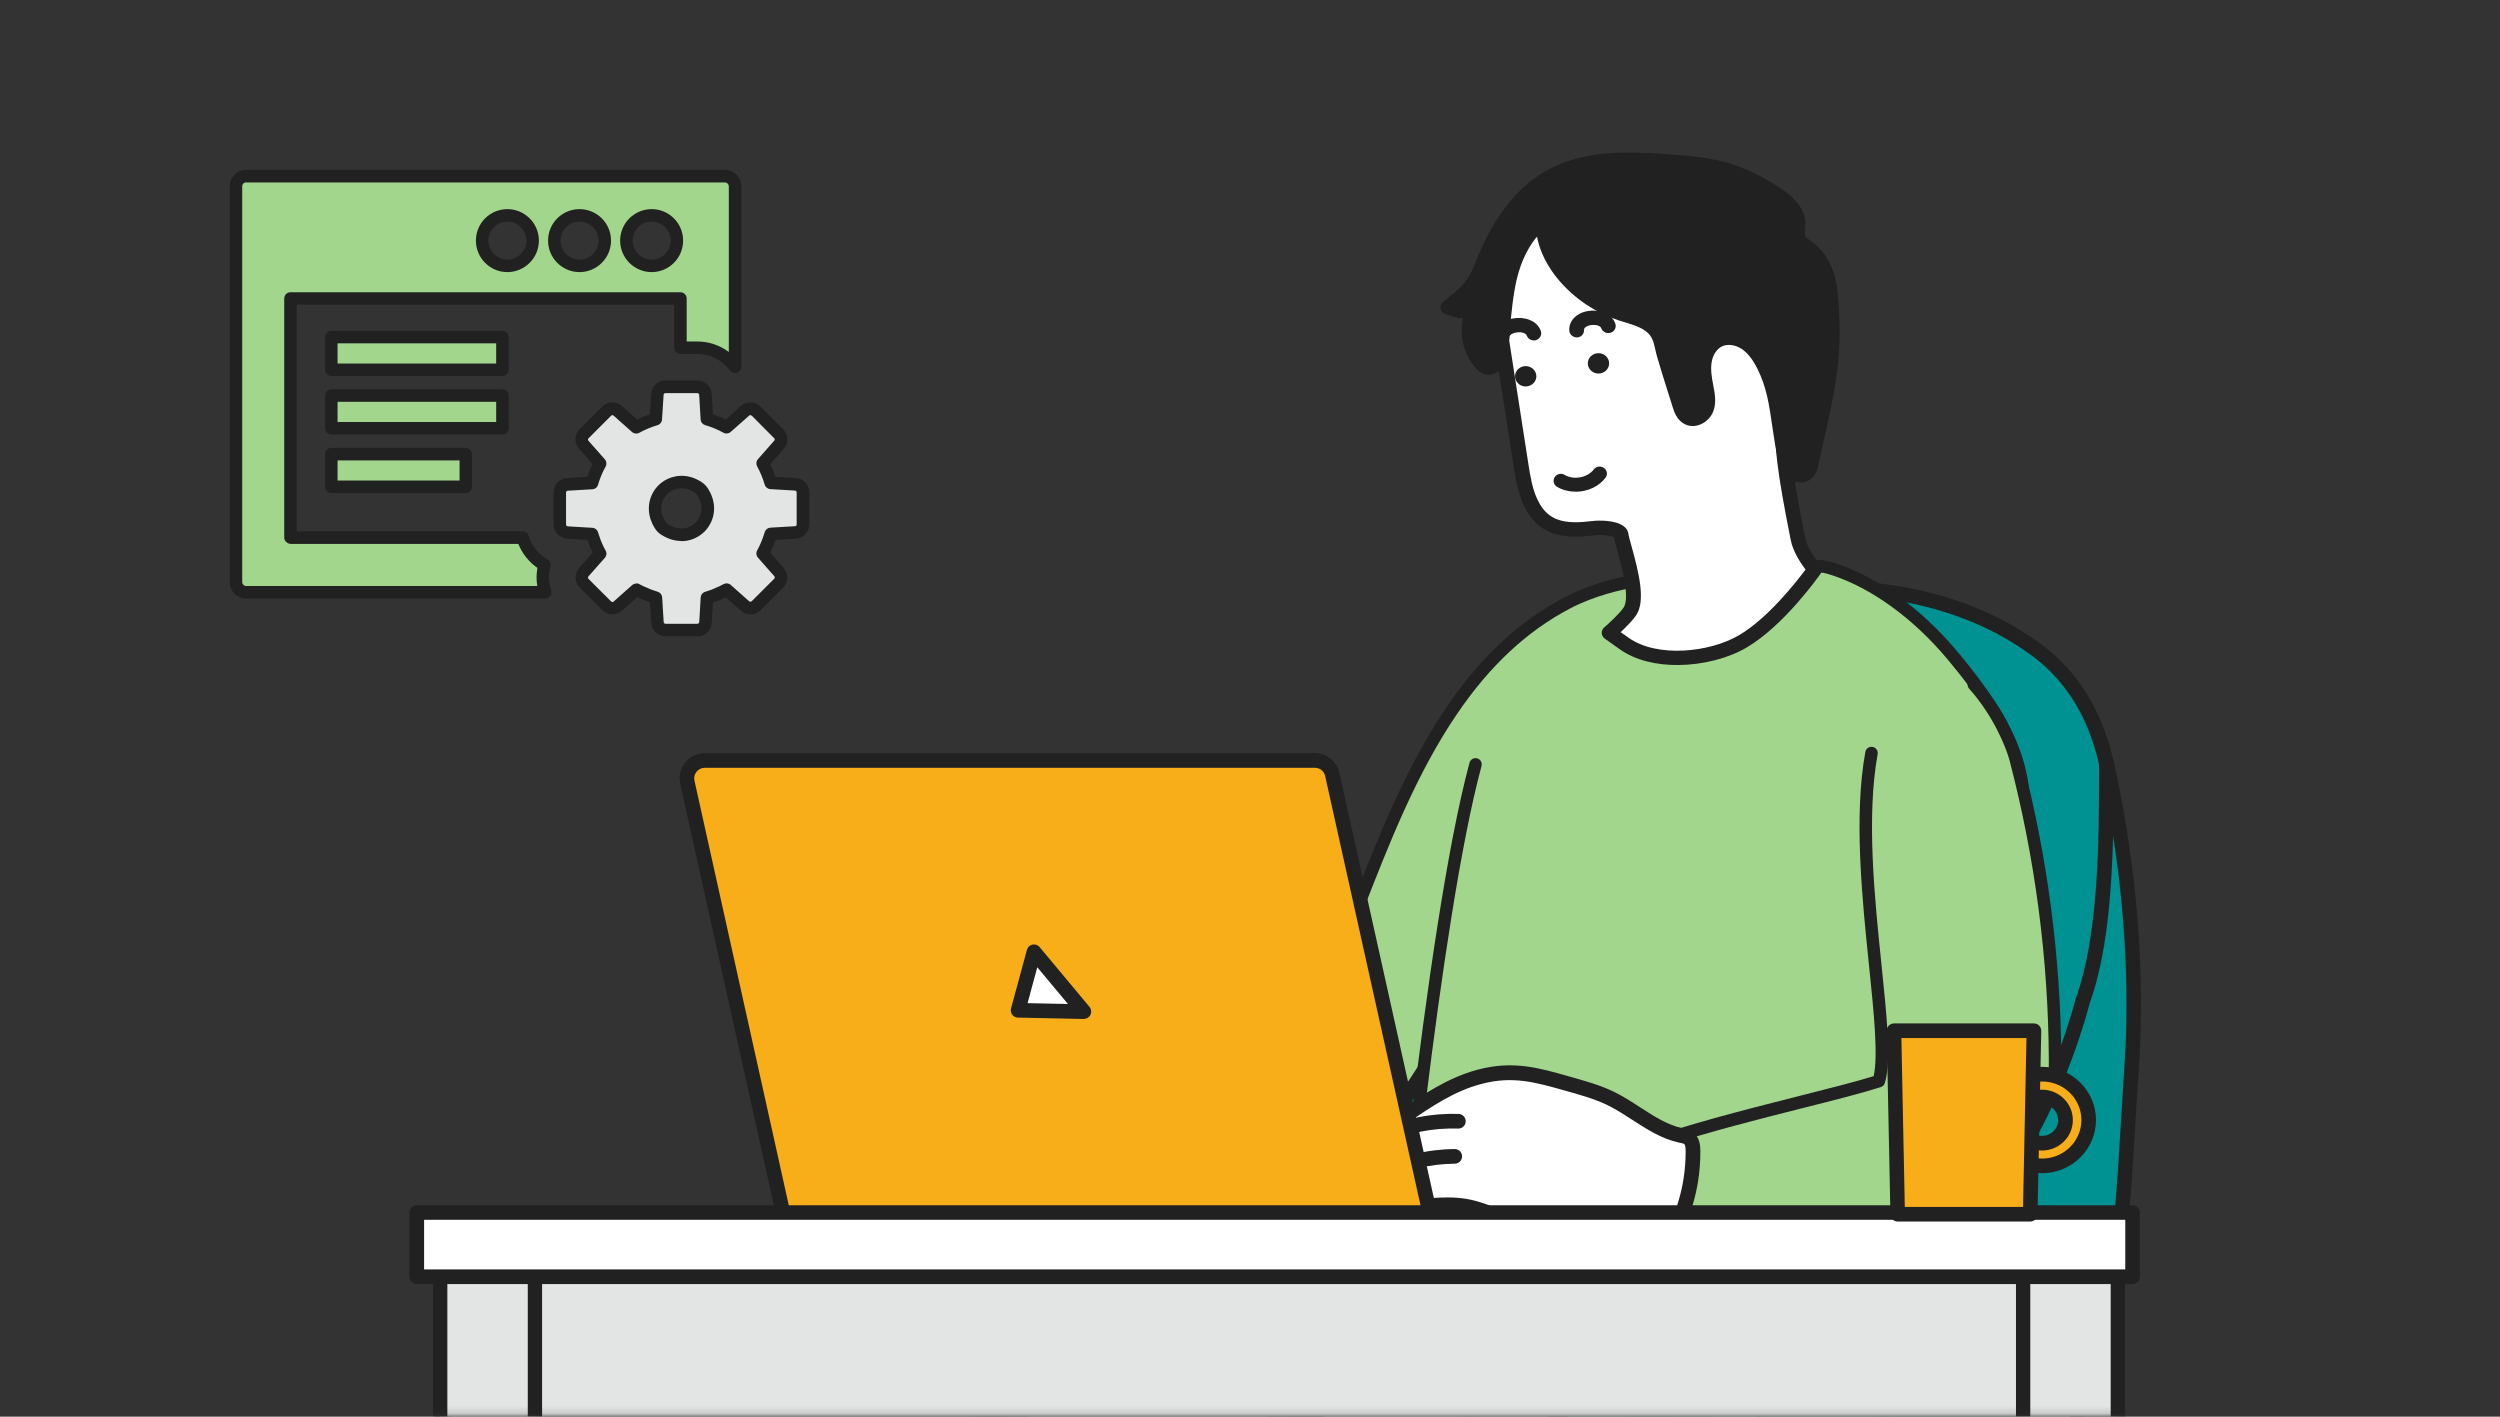 <svg width="360" height="204" viewBox="0 0 360 204" fill="none" xmlns="http://www.w3.org/2000/svg">
<rect x="0" y="0" width="360" height="204" fill="#333333" stroke="none"/>
<mask id="mask0_2526_6135" style="mask-type:luminance" maskUnits="userSpaceOnUse" x="0" y="0" width="360" height="204">
<path d="M360 0.864H0V203.864H360V0.864Z" fill="white"/>
</mask>
<g mask="url(#mask0_2526_6135)">
<path d="M209.08 102.274C202.6 111.774 198.39 123.254 194.35 133.554C192.71 137.754 191.09 142.104 188.04 145.414C185.49 148.184 182.11 150.024 178.8 151.804C176.16 153.234 173.51 154.664 170.87 156.094C167.66 157.834 164.1 160.034 163.47 163.624C162.84 167.254 165.72 170.754 169.14 172.104C172.57 173.454 176.39 173.184 180.06 172.894C193.48 171.824 204.48 169.554 212.98 158.334C225.63 141.634 236.42 83.514 236.42 83.514C236.42 83.514 230.83 84.104 225.71 86.784C218.74 90.434 213.4 95.904 209.07 102.264L209.08 102.274Z" fill="#A1D68C"/>
<path d="M175.48 174.054C173.25 174.054 170.97 173.814 168.82 172.964C165.25 171.554 161.85 167.754 162.59 163.484C163.34 159.154 167.97 156.654 170.45 155.314L178.38 151.024C181.59 149.284 184.91 147.494 187.38 144.814C190.18 141.784 191.76 137.744 193.28 133.834L194.53 130.634C198.19 121.234 202.35 110.574 208.34 101.774C213.25 94.574 218.8 89.414 225.31 86.004C230.52 83.274 236.11 82.654 236.34 82.634C236.62 82.604 236.9 82.714 237.1 82.914C237.29 83.124 237.38 83.414 237.32 83.694C236.88 86.074 226.34 142.214 213.71 158.894C204.6 170.924 192.64 172.814 180.15 173.804C178.66 173.924 177.08 174.044 175.48 174.044V174.054ZM235.31 84.604C233.42 84.934 229.64 85.764 226.14 87.594C219.9 90.864 214.56 95.824 209.83 102.784C203.95 111.414 200.02 121.514 196.21 131.284L194.96 134.484C193.37 138.544 191.73 142.754 188.7 146.034C186.02 148.934 182.57 150.804 179.23 152.614L171.3 156.904C168.23 158.564 164.92 160.594 164.36 163.804C163.8 167.004 166.53 170.134 169.48 171.294C172.78 172.604 176.62 172.294 180 172.024C194.5 170.874 204.43 168.174 212.27 157.814C223.63 142.814 233.65 93.124 235.31 84.614V84.604Z" fill="#212121"/>
<path d="M223.46 226.354C224.67 219.024 226.82 211.014 233.07 206.974C236.17 204.964 239.9 204.234 243.52 203.464C254.91 201.054 268.65 199.164 277.88 191.494C286.35 184.454 291.08 173.674 294.75 163.564C301.63 144.604 313.31 108.144 293.09 93.444C279.57 83.614 261.9 83.214 245.45 86.204C235.27 88.054 228.89 95.864 226.15 105.504C221.48 121.914 216.13 134.464 207.87 149.394C200.47 162.764 189.49 175.024 174.43 179.524C168.34 181.344 161.88 181.824 155.89 183.974C149.91 186.124 144.13 190.574 142.99 196.824C141.53 204.784 147.91 212.264 147.91 220.364C147.91 228.344 141.91 240.364 146.41 246.954C149.57 251.584 156.1 252.044 161.7 252.044C176.79 252.044 191.9 252.284 206.99 252.044C218.93 251.854 223.46 237.944 223.46 226.344V226.354Z" fill="#009193"/>
<path d="M191.82 253.224C186.77 253.224 181.74 253.194 176.79 253.174C171.86 253.144 166.77 253.124 161.76 253.124C161.74 253.124 161.72 253.124 161.7 253.124C155.28 253.124 148.88 252.454 145.55 247.574C142.39 242.944 143.9 236.234 145.37 229.744C146.14 226.324 146.87 223.094 146.87 220.384C146.87 216.914 145.58 213.424 144.34 210.054C142.75 205.754 141.11 201.304 141.97 196.654C143.05 190.774 148.12 185.674 155.55 183.004C158.95 181.784 162.51 181.084 165.96 180.414C168.67 179.884 171.47 179.334 174.14 178.544C190.41 173.674 200.96 159.744 206.96 148.914C215.39 133.674 220.66 121.014 225.15 105.244C228.27 94.264 235.61 86.954 245.27 85.194C265.57 81.504 281.87 84.004 293.72 92.614C302.82 99.234 306.66 110.804 305.14 127.024C303.9 140.234 299.47 153.694 295.75 163.944C292.13 173.934 287.25 185.114 278.57 192.324C270.33 199.164 258.63 201.514 248.29 203.584C246.75 203.894 245.23 204.194 243.75 204.514L243.33 204.604C239.96 205.314 236.47 206.054 233.65 207.874C227.7 211.714 225.7 219.414 224.53 226.454C224.51 239.604 219.09 252.924 207.03 253.124C201.99 253.204 196.9 253.234 191.84 253.234L191.82 253.224ZM161.76 251.004C166.78 251.004 171.88 251.034 176.81 251.054C186.7 251.104 196.93 251.164 206.98 250.994C217.64 250.824 222.41 238.494 222.41 226.344C222.41 226.284 222.41 226.224 222.42 226.174C224.65 212.694 228.97 208.354 232.49 206.084C235.64 204.044 239.32 203.274 242.88 202.514L243.29 202.424C244.78 202.114 246.3 201.804 247.85 201.494C257.94 199.474 269.37 197.184 277.19 190.684C285.49 183.794 290.21 172.924 293.74 163.204C297.42 153.074 301.79 139.784 303.01 126.814C304.46 111.394 300.91 100.454 292.45 94.304C281.08 86.044 265.33 83.664 245.62 87.254C240.42 88.204 231.11 91.864 227.15 105.804C222.62 121.744 217.3 134.524 208.78 149.924C202.6 161.094 191.67 175.484 174.72 180.554C171.96 181.384 169.1 181.934 166.34 182.474C162.97 183.134 159.48 183.814 156.24 184.984C149.53 187.404 144.96 191.904 144.02 197.034C143.27 201.114 144.74 205.104 146.3 209.324C147.61 212.874 148.96 216.534 148.96 220.384C148.96 223.334 148.21 226.674 147.41 230.204C146.04 236.254 144.63 242.504 147.28 246.384C150.06 250.454 155.85 251.014 161.69 251.014C161.71 251.014 161.73 251.014 161.75 251.014L161.76 251.004Z" fill="#212121"/>
<path d="M206.93 184.014C206.44 183.854 205.95 183.694 205.47 183.534C201.5 182.194 197.18 180.284 193.31 181.874C190.67 182.964 188.92 185.434 186.99 187.544C181.45 193.604 172.97 196.984 165.16 198.874C159.32 200.284 153.47 201.644 147.62 203.024C139.91 204.854 131.55 207.094 126.86 213.484C122.77 219.064 122.5 226.494 122.65 233.414C123.04 252.244 129.87 301.034 130.56 301.664C131.19 302.234 146.63 304.084 153.5 303.574C155.07 303.454 156.78 303.234 157.87 302.094C158.78 301.144 162.36 256.924 160.67 241.074C170.63 240.984 180.81 240.854 190.2 237.504C200.35 233.874 207.11 226.124 209.85 215.784C211.21 210.674 211.59 205.374 211.74 200.104C211.86 195.964 215.76 190.124 212.29 186.774C210.83 185.364 208.88 184.654 206.92 184.014H206.93Z" fill="#C6A18D"/>
<path d="M151.04 304.714C143.91 304.714 130.91 303.414 129.86 302.454C129.52 302.144 129.32 301.964 128.06 293.554C127.25 288.174 126.33 281.414 125.46 274.514C124.38 265.944 121.84 244.784 121.61 233.454C121.47 226.614 121.68 218.814 126.03 212.874C130.78 206.384 138.85 204.034 147.39 202.014C149.33 201.554 151.28 201.094 153.22 200.644C157.06 199.744 161.03 198.814 164.92 197.864C174.49 195.544 181.65 191.834 186.22 186.844C186.58 186.444 186.94 186.034 187.3 185.624C188.9 183.784 190.55 181.884 192.91 180.914C196.69 179.364 200.78 180.794 204.38 182.054C204.86 182.224 205.34 182.394 205.81 182.544C206.11 182.644 206.42 182.744 206.73 182.844L207.27 183.024C209.39 183.724 211.43 184.474 213.04 186.034C215.82 188.724 214.7 192.534 213.72 195.904C213.27 197.454 212.84 198.924 212.81 200.154C212.67 204.974 212.33 210.644 210.88 216.074C208.01 226.884 200.79 234.854 190.56 238.514C181.28 241.834 171.42 242.044 161.84 242.134C162.68 252.034 161.76 269.844 161.31 277.254C160.93 283.484 160.46 289.614 159.99 294.504C159.25 302.204 158.95 302.514 158.64 302.834C157.35 304.184 155.45 304.494 153.59 304.634C152.88 304.684 152.02 304.714 151.04 304.714ZM131.41 300.864C133.91 301.464 147.14 303.004 153.43 302.544C154.71 302.454 156.13 302.284 156.99 301.514C157.92 298.104 161.25 256.394 159.63 241.204C159.6 240.904 159.69 240.614 159.89 240.394C160.09 240.174 160.37 240.044 160.67 240.044C170.44 239.954 180.54 239.864 189.85 236.534C199.54 233.064 206.11 225.804 208.84 215.544C210.23 210.314 210.56 204.804 210.7 200.104C210.74 198.604 211.23 196.934 211.7 195.324C212.59 192.254 213.44 189.354 211.57 187.554C210.28 186.304 208.49 185.654 206.61 185.034L206.08 184.864C205.77 184.764 205.45 184.664 205.14 184.554C204.66 184.394 204.17 184.224 203.69 184.054C200.28 182.864 196.76 181.624 193.72 182.874C191.82 183.654 190.4 185.284 188.9 187.014C188.53 187.444 188.16 187.864 187.78 188.274C182.93 193.584 175.41 197.504 165.42 199.924C161.52 200.874 157.55 201.804 153.7 202.704C151.76 203.164 149.81 203.614 147.87 204.074C139.72 206.004 132.05 208.224 127.72 214.134C123.76 219.534 123.57 226.924 123.71 233.424C124.08 251.194 130.26 295.954 131.41 300.874V300.864Z" fill="#212121"/>
<path d="M253.22 171.734C253.22 171.734 214.16 173.304 214.13 173.304C214.09 173.304 214.55 189.154 214.57 190.034C214.72 197.384 214.52 197.144 207.38 198.874C201.54 200.284 195.69 201.644 189.84 203.024C182.13 204.854 173.77 207.094 169.08 213.484C164.99 219.064 164.72 226.494 164.87 233.414C165.26 252.244 172.09 301.034 172.78 301.664C173.41 302.234 188.85 304.084 195.72 303.574C197.29 303.454 199 303.234 200.09 302.094C201 301.144 204.58 256.924 202.89 241.074C212.85 240.984 223.03 240.854 232.42 237.504C260.35 227.514 253.12 195.404 253.23 171.724L253.22 171.734Z" fill="#C6A18D"/>
<path d="M193.25 304.714C186.12 304.714 173.12 303.414 172.07 302.454C171.73 302.144 171.53 301.964 170.27 293.554C169.46 288.174 168.54 281.414 167.67 274.514C166.59 265.944 164.05 244.784 163.82 233.454C163.68 226.614 163.89 218.814 168.24 212.874C172.99 206.384 181.06 204.034 189.6 202.014C191.54 201.554 193.48 201.094 195.43 200.644C199.27 199.744 203.24 198.804 207.14 197.864L207.91 197.674C210.79 196.984 212.38 196.594 212.98 195.814C213.6 195.004 213.59 193.194 213.53 190.064C213.53 189.804 213.48 188.224 213.42 186.144C213.35 183.664 213.26 180.464 213.19 177.884C213.16 176.594 213.13 175.454 213.11 174.644C213.07 172.994 213.06 172.304 214.1 172.264C214.11 172.264 227.27 171.734 253.19 170.694C253.48 170.694 253.76 170.794 253.96 170.984C254.17 171.184 254.28 171.464 254.28 171.744C254.26 175.734 254.45 179.904 254.65 184.314C255.61 205.704 256.71 229.954 232.77 238.514C223.49 241.834 213.63 242.044 204.05 242.134C204.89 252.034 203.97 269.844 203.52 277.254C203.14 283.484 202.67 289.614 202.2 294.504C201.46 302.204 201.16 302.514 200.85 302.834C199.56 304.184 197.66 304.494 195.8 304.634C195.09 304.684 194.23 304.714 193.25 304.714ZM173.63 300.864C176.13 301.464 189.36 303.004 195.65 302.544C196.93 302.454 198.35 302.284 199.21 301.514C200.14 298.104 203.47 256.394 201.85 241.204C201.82 240.904 201.91 240.614 202.11 240.394C202.31 240.174 202.59 240.044 202.89 240.044C212.66 239.954 222.76 239.864 232.07 236.534C242.08 232.954 248.29 226.094 251.05 215.564C253.52 206.134 253.03 195.094 252.55 184.414C252.37 180.374 252.2 176.544 252.18 172.844C246.52 173.074 220.69 174.114 215.21 174.334C215.26 176.674 215.43 182.604 215.53 186.094C215.59 188.184 215.63 189.764 215.64 190.034C215.79 197.514 215.39 198.054 208.41 199.734L207.64 199.924C203.74 200.874 199.76 201.804 195.92 202.704C193.98 203.164 192.04 203.614 190.1 204.074C181.95 206.004 174.28 208.224 169.95 214.134C165.99 219.534 165.8 226.924 165.94 233.424C166.31 251.194 172.49 295.954 173.64 300.874L173.63 300.864Z" fill="#212121"/>
<path d="M237.33 84.424C244.85 83.504 252.37 80.764 259.93 81.394C262.39 81.604 262.23 81.374 264.15 82.004C270.18 83.974 276.35 88.624 281.16 94.394C286.02 100.234 291.36 107.604 291.33 115.354C291.27 131.654 269.25 210.114 269.25 210.114L254.71 207.604C249.51 206.704 244.36 205.584 239.26 204.224L225.45 200.994L215.82 198.344L200.29 196.714C200.29 196.714 205.9 134.334 212.46 110.054" fill="#A1D68C"/>
<path d="M269.26 211.014C269.21 211.014 269.16 211.014 269.11 211.004L254.57 208.494C249.37 207.594 244.15 206.454 239.05 205.104L225.27 201.884L215.68 199.244L200.22 197.624C199.73 197.574 199.37 197.134 199.42 196.644C199.48 196.024 205.11 133.914 211.61 109.834C211.74 109.354 212.24 109.074 212.71 109.204C213.19 109.334 213.47 109.824 213.34 110.304C207.3 132.664 202 188.244 201.28 195.924L215.93 197.464C215.93 197.464 216.03 197.474 216.08 197.494L225.71 200.144L239.48 203.364C244.56 204.714 249.73 205.844 254.88 206.724L268.61 209.094C270.9 200.854 290.38 130.474 290.43 115.354C290.46 107.964 285.41 100.904 280.47 94.974C275.6 89.124 269.55 84.714 263.87 82.854C262.62 82.444 262.38 82.434 261.48 82.394C261.08 82.374 260.58 82.354 259.85 82.294C255.07 81.894 250.16 82.914 245.41 83.894C242.8 84.434 240.11 84.994 237.44 85.314C236.94 85.374 236.5 85.024 236.44 84.534C236.38 84.044 236.73 83.594 237.22 83.534C239.81 83.214 242.47 82.664 245.04 82.134C249.92 81.124 254.96 80.084 260 80.504C260.7 80.564 261.18 80.584 261.56 80.604C262.62 80.654 263.02 80.694 264.43 81.154C270.43 83.114 276.78 87.734 281.86 93.824C287.01 100.004 292.27 107.404 292.24 115.364C292.18 131.594 271.03 207.154 270.13 210.364C270.02 210.754 269.66 211.024 269.26 211.024V211.014Z" fill="#212121"/>
<path d="M284.23 98.554C287.96 102.724 289.79 107.484 290.26 109.304C293.94 123.384 295.85 137.934 295.93 152.494C295.96 158.084 295.61 164.054 292.34 168.594C288.25 174.284 280.78 176.204 273.94 177.734C270.47 178.504 267.2 179.244 263.99 180.584C261.25 181.724 240.59 185.034 237.62 183.554C235.91 182.844 228.64 174.894 227.52 173.454C221.83 166.104 258.91 159.404 270.54 155.674C272.6 148.834 266.52 124.664 269.48 108.434" fill="#A1D68C"/>
<path d="M240.77 184.804C239.12 184.804 237.85 184.674 237.22 184.354C235.2 183.514 227.64 175.074 226.81 174.004C225.85 172.764 225.95 171.624 226.21 170.884C227.88 166.034 241.44 162.264 259 157.844C263.36 156.744 267.15 155.784 269.81 154.964C270.47 151.974 269.85 145.954 269.14 139.044C268.15 129.474 266.92 117.554 268.61 108.274C268.7 107.784 269.16 107.464 269.66 107.554C270.15 107.644 270.47 108.114 270.38 108.604C268.73 117.634 269.95 129.404 270.93 138.864C271.73 146.644 272.37 152.784 271.42 155.944C271.34 156.224 271.12 156.454 270.83 156.544C268.11 157.414 264.09 158.434 259.44 159.604C247.48 162.624 229.41 167.174 227.92 171.494C227.81 171.824 227.74 172.274 228.24 172.924C229.61 174.694 236.63 182.184 237.97 182.744C240.54 184.034 260.97 180.894 263.64 179.774C266.99 178.384 270.42 177.614 273.74 176.874C280.99 175.254 287.81 173.374 291.61 168.084C294.67 163.824 295.06 158.084 295.03 152.514C294.95 138.024 293.05 123.574 289.39 109.554C288.9 107.664 287.05 103.074 283.56 99.174C283.23 98.804 283.26 98.234 283.63 97.904C284 97.574 284.57 97.604 284.9 97.974C288.61 102.124 290.56 106.914 291.13 109.094C294.83 123.264 296.75 137.864 296.83 152.504C296.86 158.374 296.43 164.464 293.07 169.134C288.9 174.934 281.74 176.934 274.13 178.624C270.88 179.344 267.53 180.094 264.33 181.424C262.04 182.374 247.84 184.814 240.76 184.814L240.77 184.804Z" fill="#212121"/>
<path d="M290.43 166.534C283.94 176.934 274.67 186.034 263.11 190.124C255.15 192.944 246.51 193.274 238.4 195.624C230.29 197.984 222.12 203.234 220.12 211.434C218.83 216.684 220.39 221.884 220.29 227.154C220.25 229.524 220.47 233.094 219 235.144C217.47 237.264 206.15 238.054 204.44 240.604C202.49 243.514 203.05 249.904 203.46 253.174C208.45 255.534 252.03 252.544 261.73 248.444C279.18 241.054 290.65 223.144 298.21 205.774C305.77 188.404 305.66 172.674 306.96 153.774C307.8 141.414 306.96 126.034 303.34 109.754C303.31 120.044 303.43 134.524 299.9 144.194C299.9 144.194 296.93 156.144 290.44 166.544L290.43 166.534Z" fill="#009193"/>
<path d="M213.1 255.084C208.14 255.084 204.42 254.794 203.01 254.134C202.69 253.984 202.46 253.674 202.42 253.314C201.6 246.854 201.99 242.384 203.57 240.024C204.69 238.344 208.26 237.484 212.03 236.574C214.27 236.034 217.66 235.214 218.15 234.524C219.23 233.024 219.23 230.344 219.24 228.184C219.24 227.814 219.24 227.454 219.24 227.124C219.27 225.244 219.09 223.314 218.9 221.444C218.58 218.114 218.24 214.664 219.09 211.174C220.91 203.724 228.02 197.534 238.1 194.604C241.79 193.534 245.63 192.864 249.33 192.224C253.81 191.444 258.44 190.644 262.75 189.124C275.83 184.494 284.53 173.984 289.53 165.974C295.85 155.844 298.84 144.044 298.87 143.924C298.87 143.884 298.89 143.854 298.9 143.814C302.21 134.744 302.25 121.094 302.27 111.124V109.734C302.27 109.194 302.68 108.744 303.21 108.694C303.74 108.634 304.23 108.984 304.35 109.514C308.57 128.484 308.66 144.094 307.99 153.834C307.81 156.434 307.66 158.974 307.51 161.474C306.57 177.334 305.75 191.034 299.16 206.184C289.41 228.584 276.95 243.124 262.12 249.404C255.18 252.344 228.31 255.074 213.08 255.074L213.1 255.084ZM204.43 252.404C211.16 254.284 252.07 251.384 261.32 247.464C275.63 241.404 287.72 227.234 297.25 205.344C303.69 190.534 304.5 177.014 305.43 161.344C305.58 158.844 305.73 156.294 305.91 153.684C306.44 145.924 306.48 134.404 304.29 120.404C304.07 128.704 303.36 137.724 300.91 144.484C300.66 145.484 297.68 156.904 291.33 167.084C286.16 175.374 277.12 186.274 263.47 191.104C258.99 192.684 254.28 193.504 249.71 194.294C246.06 194.924 242.29 195.584 238.7 196.624C229.35 199.344 222.79 204.964 221.15 211.674C220.38 214.824 220.68 217.944 221.01 221.244C221.2 223.174 221.39 225.164 221.36 227.164C221.36 227.484 221.36 227.824 221.36 228.184C221.36 230.644 221.35 233.704 219.88 235.744C218.97 237.004 216.5 237.654 212.54 238.604C209.78 239.264 206.01 240.174 205.34 241.174C204.14 242.974 203.82 246.944 204.45 252.394L204.43 252.404Z" fill="#212121"/>
<path d="M299.04 180.104H63.93V212.604H299.04V180.104Z" fill="#E3E4E4"/>
<path d="M299.05 213.654H63.93C63.35 213.654 62.88 213.184 62.88 212.604V180.104C62.88 179.524 63.35 179.054 63.93 179.054H299.05C299.63 179.054 300.1 179.524 300.1 180.104V212.604C300.1 213.184 299.63 213.654 299.05 213.654ZM64.99 211.554H298V181.164H64.99V211.554Z" fill="#212121"/>
<path d="M304.97 179.344H291.33V331.344H304.97V179.344Z" fill="#E3E4E4"/>
<path d="M304.97 332.374H291.33C290.76 332.374 290.3 331.914 290.3 331.344V179.344C290.3 178.774 290.76 178.314 291.33 178.314H304.97C305.54 178.314 306 178.774 306 179.344V331.344C306 331.914 305.54 332.374 304.97 332.374ZM292.36 330.314H303.94V180.374H292.36V330.314Z" fill="#212121"/>
<path d="M77.03 179.344H63.39V331.344H77.03V179.344Z" fill="#E3E4E4"/>
<path d="M77.03 332.374H63.39C62.82 332.374 62.36 331.914 62.36 331.344V179.344C62.36 178.774 62.82 178.314 63.39 178.314H77.03C77.6 178.314 78.06 178.774 78.06 179.344V331.344C78.06 331.914 77.6 332.374 77.03 332.374ZM64.42 330.314H76V180.374H64.42V330.314Z" fill="#212121"/>
<path d="M243.47 169.974C243.69 168.574 243.8 167.164 243.79 165.744C243.79 165.084 243.71 164.344 243.2 163.924C242.88 163.664 242.45 163.594 242.05 163.504C238.32 162.694 235.4 159.864 231.97 158.184C230.15 157.294 228.2 156.744 226.26 156.184C221.43 154.814 218 153.744 213.09 155.044C208.45 156.264 204.62 159.124 200.71 161.774C199.99 162.264 199.23 162.844 199.06 163.694C198.96 164.224 199.11 164.774 199.06 165.314C198.95 166.564 197.82 167.874 198.55 168.894C198.65 169.044 198.8 169.164 198.85 169.334C199.01 169.804 198.5 170.214 198.06 170.434C197.06 170.934 195.99 171.364 195.23 172.184C194.48 173.004 194.16 174.374 194.88 175.224C195.4 175.844 196.3 176.004 197.1 175.874C197.9 175.744 198.63 175.374 199.37 175.064C202.46 173.804 206.94 173.194 210.26 173.544C213.96 173.934 217.23 176.244 220.91 176.824C225.17 177.484 229.55 177.994 233.56 176.294C235.39 175.514 237.63 174.914 239.24 176.094C239.78 176.494 240.37 177.114 241.01 176.874C241.38 176.734 241.58 176.334 241.74 175.974C242.57 174.054 243.15 172.024 243.48 169.954L243.47 169.974Z" fill="white"/>
<path d="M227.32 178.534C225.16 178.534 222.96 178.244 220.74 177.894C218.87 177.604 217.13 176.904 215.45 176.224C213.64 175.494 211.94 174.814 210.15 174.624C206.95 174.284 202.68 174.884 199.77 176.064C199.61 176.124 199.45 176.194 199.29 176.264C198.66 176.534 198.01 176.814 197.26 176.934C195.97 177.144 194.78 176.764 194.07 175.924C192.96 174.614 193.39 172.644 194.44 171.494C195.22 170.644 196.23 170.164 197.13 169.734C197.28 169.664 197.43 169.594 197.58 169.514C197.6 169.504 197.63 169.494 197.65 169.474C196.9 168.384 197.35 167.194 197.68 166.314C197.83 165.914 197.97 165.534 198 165.224C198.01 165.074 198 164.884 197.99 164.684C197.96 164.334 197.94 163.934 198.02 163.494C198.29 162.144 199.48 161.334 200.11 160.904C200.54 160.614 200.97 160.314 201.41 160.024C204.9 157.634 208.52 155.154 212.82 154.024C217.87 152.694 221.51 153.734 226.12 155.054L226.55 155.174C228.51 155.734 230.53 156.304 232.44 157.234C233.76 157.884 235 158.684 236.2 159.464C238.21 160.764 240.11 161.994 242.27 162.464L242.38 162.484C242.82 162.574 243.38 162.694 243.87 163.094C244.83 163.874 244.84 165.164 244.85 165.724C244.86 167.184 244.75 168.664 244.52 170.124C244.17 172.284 243.56 174.394 242.71 176.394C242.56 176.744 242.21 177.554 241.38 177.864C240.3 178.274 239.41 177.564 238.87 177.144C238.78 177.074 238.7 177.014 238.62 176.944C237.66 176.244 236.14 176.344 233.98 177.264C231.81 178.184 229.59 178.504 227.33 178.504L227.32 178.534ZM208.29 172.424C209.01 172.424 209.71 172.454 210.36 172.524C212.45 172.744 214.37 173.514 216.23 174.264C217.88 174.924 219.43 175.554 221.06 175.804C225.3 176.464 229.41 176.924 233.14 175.344C236.05 174.104 238.24 174.084 239.85 175.264C239.95 175.344 240.06 175.424 240.16 175.504C240.29 175.604 240.48 175.764 240.62 175.844C240.65 175.784 240.69 175.704 240.75 175.574C241.54 173.734 242.1 171.794 242.42 169.804C242.63 168.464 242.74 167.104 242.73 165.754C242.73 165.014 242.6 164.804 242.53 164.744C242.43 164.664 242.17 164.614 241.93 164.564L241.81 164.544C239.27 163.994 237.12 162.594 235.03 161.244C233.88 160.504 232.7 159.734 231.49 159.144C229.75 158.294 227.82 157.744 225.95 157.214L225.52 157.094C221.05 155.824 217.83 154.904 213.33 156.084C209.38 157.124 206.07 159.384 202.57 161.784C202.14 162.084 201.7 162.384 201.27 162.674C200.69 163.064 200.15 163.484 200.06 163.924C200.03 164.084 200.04 164.314 200.06 164.554C200.08 164.814 200.1 165.114 200.07 165.444C200.02 166.034 199.81 166.594 199.62 167.084C199.43 167.594 199.23 168.124 199.36 168.314C199.38 168.334 199.4 168.364 199.42 168.384C199.53 168.524 199.7 168.724 199.8 169.024C200.12 169.924 199.6 170.864 198.48 171.414C198.32 171.494 198.17 171.564 198.01 171.644C197.22 172.024 196.47 172.384 195.96 172.934C195.54 173.394 195.31 174.194 195.64 174.584C195.86 174.844 196.36 174.964 196.88 174.874C197.37 174.794 197.88 174.574 198.41 174.344C198.58 174.274 198.75 174.194 198.92 174.124C201.52 173.064 205.1 172.434 208.24 172.434L208.29 172.424Z" fill="#212121"/>
<path d="M198.6 170.224C198.22 170.224 197.85 170.014 197.66 169.654C197.4 169.134 197.6 168.504 198.12 168.234C201.62 166.444 205.55 165.484 209.49 165.464C210.07 165.464 210.54 165.934 210.54 166.514C210.54 167.094 210.07 167.574 209.49 167.574C205.88 167.594 202.28 168.474 199.07 170.114C198.92 170.194 198.75 170.234 198.59 170.234L198.6 170.224Z" fill="#212121"/>
<path d="M199.08 164.664C198.68 164.664 198.3 164.434 198.12 164.044C197.88 163.514 198.12 162.894 198.65 162.654C202.2 161.054 206.15 160.274 210.04 160.404C210.62 160.424 211.08 160.914 211.06 161.494C211.04 162.074 210.55 162.534 209.97 162.514C206.39 162.394 202.78 163.104 199.52 164.574C199.38 164.634 199.23 164.664 199.09 164.664H199.08Z" fill="#212121"/>
<path d="M206.02 175.314H112.91L98.98 112.624C98.62 111.024 99.84 109.504 101.48 109.504H189.34C190.54 109.504 191.58 110.344 191.84 111.514L206.02 175.314Z" fill="#F7AE18"/>
<path d="M206.02 176.374H112.91C112.42 176.374 111.99 176.034 111.88 175.554L97.95 112.864C97.71 111.784 97.97 110.674 98.66 109.814C99.35 108.954 100.38 108.464 101.48 108.464H189.34C191.05 108.464 192.5 109.634 192.87 111.294L207.05 175.094C207.12 175.404 207.05 175.734 206.84 175.984C206.64 176.234 206.34 176.374 206.02 176.374ZM113.75 174.264H204.71L190.82 111.744C190.67 111.044 190.06 110.564 189.34 110.564H101.48C101.02 110.564 100.59 110.774 100.3 111.134C100.01 111.494 99.9 111.954 100 112.404L113.74 174.264H113.75Z" fill="#212121"/>
<path d="M307.09 174.604H60.01V183.854H307.09V174.604Z" fill="white"/>
<path d="M307.09 184.904H60.01C59.43 184.904 58.96 184.434 58.96 183.854V174.604C58.96 174.024 59.43 173.554 60.01 173.554H307.09C307.67 173.554 308.14 174.024 308.14 174.604V183.854C308.14 184.434 307.67 184.904 307.09 184.904ZM61.07 182.794H306.04V175.654H61.07V182.794Z" fill="#212121"/>
<path d="M148.89 137.054L156.07 145.684L146.6 145.484L148.89 137.054Z" fill="white"/>
<path d="M156.07 146.734H156.05L146.58 146.534C146.26 146.534 145.95 146.374 145.76 146.114C145.57 145.854 145.5 145.524 145.59 145.204L147.88 136.774C147.98 136.394 148.29 136.104 148.67 136.024C149.06 135.944 149.45 136.074 149.7 136.374L156.89 144.994C157.15 145.314 157.21 145.754 157.03 146.124C156.85 146.494 156.48 146.724 156.08 146.724L156.07 146.734ZM147.97 144.454L153.78 144.574L149.37 139.284L147.97 144.454Z" fill="#212121"/>
<path d="M261.32 81.994C261.32 81.994 259.33 79.754 258.9 77.574C257.91 72.484 255.98 63.134 257.02 60.244C258.72 55.544 256.59 44.434 254.54 39.664C251.48 32.544 247.29 29.874 239.6 29.684C235.7 29.594 231.7 29.754 227.87 30.394C226.71 30.584 225.55 30.784 224.43 31.124C220.27 32.394 216.85 35.364 215.94 39.584C215.27 42.724 215.76 45.974 216.25 49.154C217.16 55.034 218.08 60.924 218.99 66.804C219.29 68.704 219.59 70.634 220.41 72.384C222.24 76.274 225.5 76.544 229.45 76.054C230.59 75.914 233.38 76.044 233.44 77.104C233.5 78.164 236.3 85.534 234.72 87.994C233.97 89.174 231.7 91.114 231.7 91.114L233.89 92.664C238.28 95.774 246.27 95.114 250.97 92.334C256.27 89.204 261.3 81.974 261.3 81.974L261.32 81.994Z" fill="white"/>
<path d="M241.71 95.764C238.59 95.794 235.53 95.114 233.28 93.514L231.09 91.964C230.83 91.774 230.67 91.494 230.65 91.174C230.63 90.864 230.76 90.564 231 90.354C231.6 89.844 233.27 88.314 233.82 87.454C234.77 85.974 233.42 81.184 232.85 79.134C232.6 78.234 232.45 77.714 232.4 77.354C231.98 77.134 230.61 76.964 229.6 77.084C225.6 77.584 221.6 77.404 219.44 72.814C218.55 70.924 218.24 68.904 217.93 66.954L215.19 49.304C214.71 46.224 214.17 42.724 214.89 39.374C215.82 35.074 219.26 31.624 224.1 30.144C225.28 29.784 226.49 29.574 227.66 29.384C231.23 28.784 235.13 28.544 239.61 28.654C247.86 28.854 252.31 31.834 255.51 39.274C257.46 43.824 259.9 55.364 258.01 60.584C257.12 63.034 258.83 71.744 259.74 76.414L259.93 77.384C260.23 78.944 261.6 80.754 262.11 81.324C262.42 81.674 262.46 82.184 262.19 82.574C261.98 82.874 256.96 90.034 251.53 93.234C248.91 94.784 245.26 95.734 241.69 95.764H241.71ZM233.38 91.034L234.53 91.844C238.61 94.744 246.18 93.974 250.43 91.464C254.59 89.014 258.67 83.794 260 82.014C259.32 81.124 258.19 79.444 257.86 77.744L257.67 76.774C256.23 69.434 255.03 62.624 256.02 59.874C257.55 55.634 255.62 44.844 253.56 40.034C250.71 33.404 246.92 30.874 239.59 30.694C235.25 30.594 231.48 30.814 228.07 31.394C226.91 31.594 225.82 31.774 224.77 32.094C220.67 33.344 217.77 36.224 217 39.794C216.36 42.784 216.85 45.944 217.32 48.994L220.06 66.644C220.34 68.454 220.63 70.324 221.4 71.954C222.91 75.164 225.45 75.504 229.33 75.024C230.13 74.924 232.67 74.854 233.85 75.804C234.37 76.224 234.5 76.704 234.52 77.044C234.54 77.224 234.74 77.944 234.92 78.584C236.01 82.484 236.97 86.464 235.65 88.524C235.15 89.304 234.15 90.304 233.39 91.014L233.38 91.034Z" fill="#212121"/>
<path d="M257.5 67.154C257.63 67.424 257.8 67.684 258.02 67.904C258.53 68.404 259.41 68.634 260.01 68.224C260.49 67.904 260.65 67.294 260.77 66.744C262.3 59.594 264.16 53.254 263.77 45.774C263.56 41.844 263.6 37.924 259.94 35.404C259.64 35.204 259.33 35.004 259.12 34.714C258.61 34.014 258.92 33.054 258.9 32.204C258.86 30.244 257.08 28.774 255.38 27.694C253.57 26.544 251.66 25.514 249.61 24.804C246.25 23.644 242.65 23.414 239.1 23.184C233.92 22.854 228.64 22.764 223.91 25.104C218.92 27.584 215.75 32.534 213.69 37.574C213.28 38.584 212.9 39.614 212.31 40.534C211.35 42.034 209.9 43.164 208.48 44.264C209.63 44.694 210.85 44.944 212.07 45.004C211.03 47.424 211.54 50.404 213.33 52.384C213.53 52.604 213.76 52.824 214.06 52.914C214.57 53.074 215.13 52.774 215.44 52.354C215.74 51.934 215.84 51.404 215.93 50.894C216.47 47.494 216.52 44.024 217.23 40.654C217.94 37.284 219.43 33.904 222.25 31.804C222.08 34.744 223.47 37.604 225.43 39.864C227.54 42.294 230.34 44.144 233.43 45.174C234.88 45.654 236.44 45.984 237.66 46.894C239.22 48.074 239.18 49.454 239.65 51.094C240.34 53.494 241.13 55.874 241.86 58.264C242.09 59.004 242.38 59.824 243.1 60.174C244.1 60.664 245.34 59.874 245.72 58.864C246.1 57.854 245.87 56.734 245.66 55.674C245.42 54.434 245.22 53.154 245.44 51.914C245.66 50.674 246.39 49.454 247.57 48.924C248.83 48.354 250.38 48.684 251.52 49.474C252.65 50.264 253.43 51.444 254.04 52.664C256.21 56.984 256 61.484 257.12 66.004C257.22 66.394 257.33 66.794 257.51 67.154H257.5Z" fill="#212121"/>
<path d="M259.31 69.454C258.59 69.454 257.83 69.174 257.27 68.614C256.98 68.324 256.74 67.984 256.54 67.584C256.32 67.114 256.18 66.644 256.08 66.234C255.67 64.574 255.43 62.924 255.2 61.334C254.79 58.454 254.4 55.744 253.07 53.104C252.39 51.764 251.7 50.874 250.89 50.304C249.98 49.674 248.83 49.484 248.02 49.854C247.26 50.194 246.67 51.054 246.49 52.094C246.29 53.174 246.49 54.364 246.71 55.484C246.94 56.684 247.19 57.964 246.72 59.214C246.4 60.074 245.65 60.824 244.78 61.154C244.05 61.434 243.28 61.414 242.62 61.084C241.45 60.514 241.07 59.274 240.84 58.544L240.09 56.164C239.59 54.564 239.08 52.964 238.62 51.354C238.51 50.984 238.43 50.624 238.35 50.274C238.09 49.134 237.92 48.394 237 47.694C236.2 47.094 235.16 46.774 234.06 46.434C233.74 46.334 233.41 46.234 233.09 46.134C229.79 45.034 226.86 43.094 224.61 40.504C222.86 38.494 221.74 36.274 221.33 34.074C219.57 36.134 218.7 38.784 218.27 40.844C217.88 42.714 217.69 44.684 217.5 46.584C217.36 48.044 217.22 49.554 216.98 51.044C216.88 51.674 216.75 52.334 216.32 52.934C215.71 53.774 214.65 54.164 213.75 53.884C213.2 53.714 212.83 53.364 212.54 53.044C210.79 51.104 210.11 48.364 210.67 45.884C209.79 45.754 208.93 45.524 208.1 45.214C207.74 45.084 207.49 44.774 207.43 44.404C207.37 44.034 207.52 43.674 207.82 43.444C209.16 42.414 210.54 41.344 211.41 39.984C211.87 39.264 212.2 38.444 212.55 37.574L212.71 37.184C215.32 30.784 218.93 26.404 223.44 24.174C228.44 21.694 233.96 21.804 239.18 22.144C242.76 22.374 246.46 22.604 249.98 23.824C251.88 24.484 253.79 25.434 255.98 26.824C257.67 27.904 259.93 29.624 259.98 32.174C259.98 32.454 259.96 32.744 259.94 33.024C259.9 33.484 259.86 33.914 260.01 34.114C260.09 34.224 260.28 34.354 260.47 34.474C264.44 37.214 264.64 41.164 264.82 44.994L264.86 45.714C265.19 52.044 263.95 57.534 262.64 63.344C262.37 64.534 262.1 65.734 261.84 66.954C261.73 67.484 261.52 68.484 260.66 69.064C260.27 69.324 259.82 69.454 259.34 69.464L259.31 69.454ZM258.47 66.714C258.57 66.904 258.67 67.054 258.79 67.174C258.99 67.374 259.3 67.444 259.4 67.374C259.57 67.254 259.68 66.724 259.73 66.524C259.99 65.294 260.27 64.084 260.54 62.894C261.82 57.224 263.03 51.874 262.72 45.814L262.68 45.084C262.5 41.444 262.35 38.304 259.33 36.234C258.93 35.964 258.54 35.704 258.25 35.294C257.67 34.484 257.74 33.574 257.8 32.854C257.82 32.634 257.84 32.424 257.83 32.214C257.8 31.014 256.84 29.854 254.8 28.554C252.76 27.254 251 26.374 249.26 25.774C246.02 24.664 242.47 24.434 239.04 24.214C234.11 23.904 228.93 23.784 224.41 26.024C220.38 28.024 217.11 32.044 214.69 37.964L214.54 38.344C214.17 39.254 213.79 40.204 213.23 41.084C212.55 42.144 211.66 43.034 210.73 43.814C211.19 43.894 211.65 43.944 212.12 43.964C212.47 43.984 212.79 44.164 212.98 44.444C213.17 44.724 213.2 45.084 213.07 45.394C212.18 47.464 212.61 50.004 214.15 51.694C214.31 51.874 214.38 51.914 214.4 51.924C214.4 51.914 214.5 51.854 214.57 51.754C214.74 51.514 214.81 51.134 214.88 50.724C215.11 49.294 215.25 47.824 215.39 46.394C215.58 44.434 215.77 42.414 216.19 40.434C217.08 36.224 218.95 32.954 221.6 30.974C221.93 30.724 222.38 30.694 222.75 30.884C223.12 31.074 223.34 31.454 223.32 31.854C223.19 34.254 224.23 36.854 226.25 39.194C228.25 41.494 230.85 43.214 233.78 44.194C234.08 44.294 234.39 44.384 234.7 44.484C235.94 44.864 237.21 45.254 238.32 46.084C239.85 47.244 240.15 48.574 240.45 49.854C240.52 50.164 240.59 50.494 240.69 50.824C241.15 52.414 241.65 53.994 242.15 55.584L242.9 57.974C243.07 58.514 243.27 59.104 243.59 59.254C243.7 59.304 243.84 59.304 244 59.244C244.31 59.124 244.61 58.824 244.73 58.514C245 57.784 244.83 56.884 244.64 55.924C244.37 54.544 244.15 53.154 244.4 51.734C244.71 50.014 245.73 48.614 247.13 47.984C248.64 47.304 250.61 47.564 252.15 48.634C253.61 49.654 254.48 51.164 255 52.214C256.47 55.144 256.91 58.154 257.32 61.064C257.54 62.614 257.77 64.214 258.16 65.764C258.24 66.064 258.33 66.414 258.48 66.714H258.47Z" fill="#212121"/>
<path d="M230.46 53.764C229.63 53.914 228.83 53.384 228.67 52.594C228.52 51.804 229.05 51.024 229.9 50.884C230.3 50.814 230.7 50.884 231.03 51.104C231.37 51.324 231.61 51.674 231.69 52.054C231.84 52.814 231.34 53.554 230.56 53.744C230.53 53.744 230.49 53.764 230.46 53.764Z" fill="#212121"/>
<path d="M227.06 48.584C226.49 48.584 226.02 48.164 225.98 47.614C225.89 46.234 226.96 45.094 228.63 44.794C230.2 44.514 232.07 45.044 232.61 46.614C232.8 47.154 232.49 47.734 231.93 47.914C231.37 48.094 230.76 47.794 230.58 47.254C230.46 46.894 229.73 46.694 229.03 46.824C228.93 46.844 228.07 47.014 228.1 47.504C228.14 48.074 227.69 48.564 227.1 48.594C227.08 48.594 227.07 48.594 227.05 48.594L227.06 48.584Z" fill="#212121"/>
<path d="M216.33 49.654C215.76 49.654 215.29 49.234 215.25 48.674C215.16 47.294 216.23 46.154 217.9 45.854C219.48 45.574 221.34 46.104 221.88 47.674C222.07 48.214 221.76 48.794 221.2 48.974C220.65 49.144 220.04 48.854 219.85 48.314C219.73 47.954 219.01 47.754 218.3 47.884C218.2 47.904 217.34 48.074 217.37 48.564C217.41 49.134 216.96 49.624 216.37 49.654C216.35 49.654 216.34 49.654 216.32 49.654H216.33Z" fill="#212121"/>
<path d="M219.98 55.624C219.58 55.694 219.18 55.624 218.85 55.404C218.51 55.184 218.27 54.834 218.19 54.454C218.04 53.654 218.59 52.894 219.42 52.744C220.25 52.594 221.05 53.124 221.21 53.914C221.36 54.674 220.86 55.414 220.08 55.604C220.05 55.604 220.01 55.624 219.98 55.624Z" fill="#212121"/>
<path d="M226.93 70.804C225.98 70.804 225.03 70.584 224.22 70.104C223.73 69.814 223.57 69.194 223.87 68.714C224.17 68.234 224.81 68.084 225.31 68.384C226.63 69.164 228.59 68.794 229.51 67.594C229.85 67.144 230.51 67.054 230.97 67.384C231.44 67.714 231.54 68.354 231.19 68.804C230.21 70.084 228.57 70.794 226.94 70.814L226.93 70.804Z" fill="#212121"/>
<path d="M287.33 161.284C287.33 164.934 290.34 167.894 294.05 167.894C297.76 167.894 300.77 164.934 300.77 161.284C300.77 157.634 297.76 154.674 294.05 154.674C290.34 154.674 287.33 157.634 287.33 161.284ZM290.67 161.284C290.67 159.444 292.19 157.954 294.06 157.954C295.93 157.954 297.45 159.444 297.45 161.284C297.45 163.124 295.93 164.614 294.06 164.614C292.19 164.614 290.67 163.124 290.67 161.284Z" fill="#F7AE18"/>
<path d="M294.05 168.944C289.76 168.944 286.28 165.504 286.28 161.284C286.28 157.064 289.77 153.624 294.05 153.624C298.33 153.624 301.82 157.064 301.82 161.284C301.82 165.504 298.33 168.944 294.05 168.944ZM294.05 155.734C290.92 155.734 288.38 158.224 288.38 161.284C288.38 164.344 290.92 166.834 294.05 166.834C297.18 166.834 299.72 164.344 299.72 161.284C299.72 158.224 297.18 155.734 294.05 155.734ZM294.05 165.674C291.6 165.674 289.61 163.704 289.61 161.294C289.61 158.884 291.6 156.914 294.05 156.914C296.5 156.914 298.49 158.884 298.49 161.294C298.49 163.704 296.5 165.674 294.05 165.674ZM294.05 159.014C292.76 159.014 291.72 160.034 291.72 161.294C291.72 162.554 292.77 163.574 294.05 163.574C295.33 163.574 296.38 162.554 296.38 161.294C296.38 160.034 295.33 159.014 294.05 159.014Z" fill="#212121"/>
<path d="M273.27 174.844H292.36L292.9 148.424H272.73L273.27 174.844Z" fill="#F7AE18"/>
<path d="M292.36 175.904H273.27C272.7 175.904 272.23 175.444 272.22 174.874L271.68 148.454C271.68 148.174 271.78 147.894 271.98 147.694C272.18 147.494 272.45 147.374 272.73 147.374H292.89C293.17 147.374 293.44 147.484 293.64 147.694C293.84 147.894 293.95 148.174 293.94 148.454L293.4 174.874C293.39 175.444 292.92 175.904 292.35 175.904H292.36ZM274.3 173.794H291.32L291.81 149.484H273.8L274.29 173.794H274.3Z" fill="#212121"/>
<path d="M78.41 81.364C76.91 80.504 75.78 79.094 75.29 77.434H41.85V42.994H98V50.084H100.43C102.22 50.084 103.84 50.794 105.06 51.944C105.34 52.214 105.61 52.504 105.84 52.824V52.794C105.84 52.794 105.86 52.814 105.87 52.824V26.834C105.87 26.024 105.22 25.374 104.41 25.374H35.44C34.63 25.374 33.98 26.024 33.98 26.834V83.824C33.98 84.634 34.63 85.294 35.44 85.294H78.53C78.09 84.024 78.06 82.654 78.41 81.364ZM93.84 31.014C95.84 31.014 97.47 32.644 97.47 34.644C97.47 36.644 95.84 38.284 93.84 38.284C91.84 38.284 90.2 36.654 90.2 34.644C90.2 32.634 91.83 31.014 93.84 31.014ZM83.45 31.014C85.46 31.014 87.09 32.644 87.09 34.644C87.09 36.644 85.46 38.284 83.45 38.284C81.44 38.284 79.82 36.654 79.82 34.644C79.82 32.634 81.44 31.014 83.45 31.014ZM73.06 31.014C75.07 31.014 76.7 32.644 76.7 34.644C76.7 36.644 75.07 38.284 73.06 38.284C71.05 38.284 69.43 36.654 69.43 34.644C69.43 32.644 71.06 31.014 73.06 31.014Z" fill="#A1D68C"/>
<path d="M78.53 86.194H35.44C34.14 86.194 33.08 85.134 33.08 83.824V26.824C33.08 25.524 34.14 24.464 35.44 24.464H104.39C105.69 24.464 106.75 25.524 106.75 26.824V52.814C106.75 53.194 106.51 53.524 106.16 53.654C105.96 53.724 105.76 53.724 105.57 53.664C105.38 53.614 105.21 53.504 105.09 53.334C104.92 53.094 104.71 52.854 104.42 52.574C103.32 51.544 101.9 50.964 100.41 50.964H97.98C97.48 50.964 97.08 50.564 97.08 50.064V43.874H42.73V76.514H75.27C75.67 76.514 76.02 76.774 76.13 77.154C76.56 78.594 77.52 79.804 78.84 80.564C79.19 80.764 79.37 81.184 79.26 81.574C78.95 82.714 78.99 83.884 79.37 84.974C79.46 85.254 79.42 85.554 79.25 85.794C79.08 86.034 78.81 86.174 78.52 86.174L78.53 86.194ZM35.44 26.264C35.13 26.264 34.88 26.514 34.88 26.824V83.814C34.88 84.124 35.13 84.384 35.44 84.384H77.37C77.22 83.524 77.23 82.644 77.39 81.774C76.15 80.914 75.2 79.714 74.64 78.324H41.91C41.41 78.324 40.93 77.924 40.93 77.424V42.984C40.93 42.484 41.33 42.084 41.83 42.084H97.98C98.48 42.084 98.88 42.484 98.88 42.984V49.174H100.41C102.05 49.174 103.63 49.704 104.95 50.684V26.834C104.95 26.524 104.7 26.274 104.39 26.274H35.44V26.264ZM93.84 39.184C91.34 39.184 89.3 37.144 89.3 34.644C89.3 32.144 91.34 30.114 93.84 30.114C96.34 30.114 98.37 32.144 98.37 34.644C98.37 37.144 96.34 39.184 93.84 39.184ZM93.84 31.914C92.33 31.914 91.1 33.134 91.1 34.644C91.1 36.154 92.33 37.384 93.84 37.384C95.35 37.384 96.57 36.154 96.57 34.644C96.57 33.134 95.35 31.914 93.84 31.914ZM83.45 39.184C80.95 39.184 78.92 37.144 78.92 34.644C78.92 32.144 80.95 30.114 83.45 30.114C85.95 30.114 87.99 32.144 87.99 34.644C87.99 37.144 85.95 39.184 83.45 39.184ZM83.45 31.914C81.95 31.914 80.72 33.134 80.72 34.644C80.72 36.154 81.94 37.384 83.45 37.384C84.96 37.384 86.19 36.154 86.19 34.644C86.19 33.134 84.96 31.914 83.45 31.914ZM73.06 39.184C70.56 39.184 68.53 37.144 68.53 34.644C68.53 32.144 70.56 30.114 73.06 30.114C75.56 30.114 77.6 32.144 77.6 34.644C77.6 37.144 75.56 39.184 73.06 39.184ZM73.06 31.914C71.56 31.914 70.33 33.134 70.33 34.644C70.33 36.154 71.55 37.384 73.06 37.384C74.57 37.384 75.8 36.154 75.8 34.644C75.8 33.134 74.57 31.914 73.06 31.914Z" fill="#212121"/>
<path d="M114.55 69.734L111 69.524C110.71 68.534 110.32 67.584 109.83 66.704L112.18 64.034C112.6 63.574 112.57 62.874 112.14 62.454L108.89 59.194C108.83 59.134 108.77 59.094 108.7 59.044C108.58 58.964 108.43 58.914 108.28 58.884C108.24 58.874 108.18 58.864 108.13 58.864C108.11 58.864 108.07 58.854 108.05 58.854C107.93 58.854 107.8 58.874 107.69 58.914C107.54 58.954 107.41 59.034 107.29 59.154L105.1 61.094L104.63 61.504C103.74 61.014 102.79 60.614 101.8 60.324L101.59 56.774C101.55 56.164 101.04 55.684 100.42 55.684H95.83C95.21 55.684 94.71 56.164 94.67 56.774L94.45 60.324C93.46 60.614 92.52 61.004 91.63 61.504L88.97 59.144C88.86 59.044 88.73 58.964 88.6 58.924C88.36 58.834 88.11 58.824 87.86 58.904C87.76 58.924 87.65 58.984 87.56 59.054C87.49 59.094 87.44 59.144 87.38 59.204L84.12 62.464C83.68 62.894 83.67 63.584 84.08 64.044L86.44 66.714C85.95 67.594 85.55 68.544 85.27 69.534L81.71 69.744C81.1 69.784 80.62 70.294 80.62 70.914V75.504C80.62 76.124 81.1 76.624 81.71 76.674L85.27 76.884C85.33 77.074 85.38 77.254 85.45 77.434C85.71 78.234 86.03 78.994 86.44 79.704L84.08 82.374C83.68 82.834 83.69 83.534 84.12 83.964L85.45 85.294L87.38 87.214C87.49 87.324 87.63 87.404 87.76 87.474C87.89 87.534 88.04 87.554 88.19 87.554H88.2C88.27 87.554 88.33 87.544 88.4 87.544C88.47 87.524 88.53 87.514 88.6 87.484C88.73 87.424 88.86 87.364 88.97 87.264L91.19 85.294L91.63 84.904C91.89 85.054 92.15 85.174 92.4 85.294C93.05 85.604 93.74 85.864 94.44 86.084L94.66 89.634C94.69 90.244 95.2 90.724 95.82 90.724H100.41C101.03 90.724 101.53 90.244 101.58 89.634L101.79 86.084C102.52 85.874 103.24 85.594 103.92 85.264C103.92 85.264 103.93 85.264 103.94 85.254C104.16 85.144 104.39 85.034 104.61 84.904L107.27 87.264C107.39 87.374 107.53 87.454 107.67 87.504C107.78 87.534 107.91 87.564 108.03 87.564C108.18 87.564 108.33 87.544 108.47 87.484C108.62 87.414 108.75 87.334 108.86 87.224L112.11 83.974C112.55 83.534 112.57 82.844 112.15 82.384L109.8 79.714C110.28 78.834 110.68 77.884 110.97 76.894L114.52 76.684C115.14 76.644 115.61 76.134 115.61 75.514V70.924C115.61 70.304 115.14 69.804 114.52 69.754L114.55 69.734ZM101.27 75.334C101.22 75.414 101.16 75.484 101.11 75.554C100.95 75.754 100.78 75.934 100.59 76.094C100.53 76.144 100.47 76.194 100.4 76.244C100.2 76.394 99.98 76.524 99.75 76.634C99.67 76.674 99.59 76.704 99.51 76.734C99.28 76.824 99.04 76.894 98.79 76.934C98.7 76.954 98.61 76.964 98.51 76.974C98.38 76.984 98.26 77.004 98.13 77.004C97.84 77.004 97.55 76.974 97.24 76.904C96.73 76.794 96.23 76.574 95.72 76.254C95.46 76.094 95.23 75.864 95.07 75.614C94.93 75.414 94.83 75.214 94.73 75.004C94.64 74.804 94.56 74.604 94.49 74.394C93.81 72.104 95.2 69.994 97.23 69.514C97.51 69.434 97.81 69.404 98.12 69.404C98.88 69.404 99.7 69.624 100.52 70.154C100.77 70.314 101 70.534 101.16 70.794C102.22 72.444 102.07 74.134 101.25 75.334H101.27Z" fill="#E3E4E4"/>
<path d="M100.42 91.614H95.83C94.74 91.614 93.83 90.764 93.78 89.674L93.59 86.744C93.04 86.554 92.51 86.334 92.01 86.104C91.93 86.064 91.85 86.024 91.76 85.984L89.56 87.934C89.39 88.084 89.19 88.204 88.94 88.314C88.82 88.354 88.76 88.374 88.71 88.384C88.64 88.404 88.46 88.444 88.39 88.444C88.31 88.444 88.25 88.454 88.19 88.454C87.9 88.454 87.64 88.404 87.41 88.304C87.18 88.194 86.95 88.064 86.74 87.854L83.48 84.604C82.71 83.844 82.68 82.594 83.4 81.784L85.35 79.574C85.06 79.004 84.82 78.394 84.6 77.744L81.65 77.564C80.56 77.484 79.71 76.574 79.71 75.494V70.904C79.71 69.824 80.56 68.914 81.63 68.844L84.58 68.664C84.79 68.034 85.04 67.414 85.34 66.834L83.39 64.624C82.66 63.794 82.7 62.554 83.48 61.804L86.73 58.554C86.82 58.464 86.92 58.374 87.05 58.294C87.21 58.174 87.43 58.064 87.66 58.014C88.02 57.894 88.49 57.904 88.92 58.074C89.13 58.144 89.36 58.284 89.57 58.474L91.76 60.414C92.35 60.124 92.96 59.864 93.59 59.654L93.78 56.714C93.84 55.634 94.74 54.784 95.83 54.784H100.42C101.5 54.784 102.41 55.624 102.49 56.704L102.67 59.654C103.31 59.874 103.92 60.124 104.51 60.414L106.7 58.464C106.92 58.264 107.17 58.124 107.44 58.044C107.7 57.964 107.92 57.924 108.22 57.964C108.31 57.964 108.4 57.984 108.5 58.014C108.69 58.034 108.95 58.134 109.18 58.284C109.31 58.374 109.43 58.454 109.52 58.554L112.77 61.814C113.55 62.574 113.59 63.814 112.85 64.634L110.92 66.834C111.21 67.414 111.46 68.024 111.68 68.664L114.61 68.844C114.61 68.844 114.61 68.844 114.62 68.844C115.72 68.924 116.54 69.814 116.54 70.914V75.504C116.54 76.584 115.69 77.494 114.61 77.574L111.67 77.754C111.45 78.384 111.2 79.004 110.91 79.584L112.85 81.794C113.58 82.594 113.54 83.844 112.77 84.624L109.53 87.874C109.35 88.054 109.15 88.194 108.87 88.314C108.42 88.504 107.94 88.534 107.44 88.384C107.16 88.304 106.91 88.154 106.69 87.954L104.5 86.014C104.5 86.014 104.41 86.064 104.36 86.084C104.36 86.084 104.33 86.094 104.32 86.104C103.77 86.364 103.21 86.594 102.66 86.784L102.48 89.714C102.4 90.804 101.49 91.654 100.41 91.654L100.42 91.614ZM91.63 83.994C91.78 83.994 91.93 84.034 92.07 84.114C92.31 84.254 92.55 84.364 92.79 84.474C93.38 84.754 94.02 85.004 94.71 85.214C95.07 85.324 95.33 85.644 95.35 86.024L95.57 89.574C95.57 89.714 95.69 89.824 95.83 89.824H100.42C100.56 89.824 100.68 89.714 100.69 89.564L100.9 86.024C100.92 85.644 101.18 85.324 101.55 85.214C102.21 85.024 102.88 84.764 103.55 84.444C103.76 84.334 103.98 84.234 104.19 84.114C104.52 83.934 104.94 83.974 105.22 84.224L107.88 86.584C108 86.644 108.04 86.654 108.05 86.654C108.21 86.614 108.24 86.594 108.24 86.584L111.49 83.334C111.59 83.234 111.6 83.084 111.5 82.974L109.14 80.294C108.89 80.014 108.84 79.594 109.03 79.264C109.48 78.454 109.84 77.564 110.12 76.624C110.23 76.264 110.55 76.004 110.93 75.984L114.48 75.774C114.62 75.774 114.72 75.654 114.72 75.504V70.914C114.72 70.774 114.61 70.654 114.47 70.644L110.93 70.434C110.55 70.414 110.23 70.154 110.12 69.794C109.84 68.854 109.47 67.964 109.03 67.154C108.85 66.824 108.89 66.414 109.14 66.124L111.49 63.454C111.59 63.344 111.59 63.204 111.49 63.114L108.24 59.844C108.24 59.844 108.08 59.784 108.05 59.784C108.03 59.784 108.01 59.784 108 59.784C107.98 59.784 107.97 59.784 107.94 59.794L105.21 62.204C104.92 62.454 104.51 62.504 104.18 62.314C103.37 61.864 102.48 61.494 101.53 61.214C101.17 61.104 100.91 60.784 100.89 60.404L100.68 56.854C100.68 56.724 100.55 56.614 100.41 56.614H95.82C95.68 56.614 95.57 56.714 95.56 56.854L95.33 60.414C95.31 60.794 95.05 61.114 94.69 61.224C93.76 61.494 92.87 61.874 92.05 62.324C91.72 62.514 91.3 62.464 91.02 62.214L88.36 59.854C88.36 59.854 88.28 59.804 88.27 59.794C88.22 59.774 88.17 59.774 88.12 59.794L88 59.864L84.74 63.124C84.64 63.224 84.64 63.374 84.74 63.474L87.1 66.144C87.35 66.434 87.4 66.844 87.21 67.184C86.75 67.994 86.39 68.874 86.12 69.804C86.02 70.174 85.69 70.434 85.31 70.454L81.75 70.664C81.62 70.664 81.51 70.794 81.51 70.934V75.524C81.51 75.664 81.62 75.784 81.76 75.794L85.31 76.004C85.69 76.024 86.01 76.284 86.12 76.654C86.17 76.824 86.22 76.984 86.28 77.144C86.54 77.954 86.85 78.654 87.21 79.284C87.4 79.614 87.36 80.034 87.1 80.324L84.74 82.994C84.65 83.104 84.65 83.254 84.74 83.354L88 86.604C88 86.604 88.05 86.644 88.15 86.694C88.16 86.694 88.18 86.694 88.19 86.694C88.22 86.694 88.25 86.674 88.27 86.674C88.3 86.674 88.34 86.644 88.36 86.624L91.02 84.264C91.19 84.114 91.4 84.034 91.62 84.034L91.63 83.994ZM98.13 77.904C97.77 77.904 97.42 77.864 97.05 77.784C96.43 77.644 95.83 77.384 95.24 77.014C94.89 76.804 94.55 76.474 94.32 76.104C94.18 75.894 94.06 75.654 93.94 75.424C93.82 75.154 93.73 74.924 93.65 74.694C93.25 73.364 93.4 72.014 94.06 70.874C94.7 69.754 95.79 68.944 97.04 68.654C97.35 68.564 97.73 68.514 98.13 68.514C99.13 68.514 100.1 68.814 101.02 69.414C101.39 69.654 101.72 69.984 101.94 70.344C103.1 72.144 103.13 74.214 102.01 75.864C101.95 75.954 101.88 76.054 101.81 76.144C101.62 76.394 101.4 76.614 101.16 76.814C101.09 76.874 101.01 76.934 100.93 76.994C100.68 77.184 100.41 77.344 100.13 77.474C100.03 77.524 99.94 77.564 99.84 77.604C99.55 77.714 99.25 77.804 98.95 77.854C98.83 77.874 98.72 77.884 98.61 77.904C98.44 77.924 98.29 77.934 98.13 77.934V77.904ZM98.13 70.304C97.89 70.304 97.67 70.334 97.48 70.384C96.68 70.574 96.01 71.074 95.61 71.764C95.2 72.474 95.11 73.314 95.36 74.144C95.41 74.294 95.48 74.464 95.56 74.644C95.63 74.784 95.71 74.944 95.82 75.114C95.92 75.274 96.06 75.404 96.19 75.484C96.61 75.754 97.03 75.934 97.43 76.024C97.77 76.094 98.08 76.114 98.39 76.084C98.48 76.084 98.56 76.064 98.63 76.054C98.81 76.024 99 75.974 99.17 75.904C99.23 75.884 99.29 75.854 99.35 75.824C99.52 75.744 99.69 75.644 99.84 75.524C99.89 75.484 99.93 75.454 99.98 75.414C100.13 75.294 100.26 75.154 100.38 75.004C100.42 74.944 100.47 74.894 100.51 74.834C101.21 73.804 101.17 72.474 100.4 71.284C100.31 71.134 100.18 71.004 100.03 70.914C99.4 70.504 98.76 70.304 98.11 70.304H98.13Z" fill="#212121"/>
<path d="M72.35 48.544H47.71V53.244H72.35V48.544Z" fill="#A1D68C"/>
<path d="M72.35 54.144H47.71C47.21 54.144 46.81 53.744 46.81 53.244V48.544C46.81 48.044 47.21 47.644 47.71 47.644H72.35C72.85 47.644 73.25 48.044 73.25 48.544V53.244C73.25 53.744 72.85 54.144 72.35 54.144ZM48.61 52.344H71.45V49.444H48.61V52.344Z" fill="#212121"/>
<path d="M72.35 56.964H47.71V61.664H72.35V56.964Z" fill="#A1D68C"/>
<path d="M72.35 62.564H47.71C47.21 62.564 46.81 62.164 46.81 61.664V56.964C46.81 56.464 47.21 56.064 47.71 56.064H72.35C72.85 56.064 73.25 56.464 73.25 56.964V61.664C73.25 62.164 72.85 62.564 72.35 62.564ZM48.61 60.764H71.45V57.864H48.61V60.764Z" fill="#212121"/>
<path d="M67.08 65.394H47.71V70.094H67.08V65.394Z" fill="#A1D68C"/>
<path d="M67.07 70.994H47.7C47.2 70.994 46.8 70.594 46.8 70.094V65.394C46.8 64.894 47.2 64.494 47.7 64.494H67.07C67.57 64.494 67.97 64.894 67.97 65.394V70.094C67.97 70.594 67.57 70.994 67.07 70.994ZM48.61 69.194H66.18V66.294H48.61V69.194Z" fill="#212121"/>
</g>
</svg>
